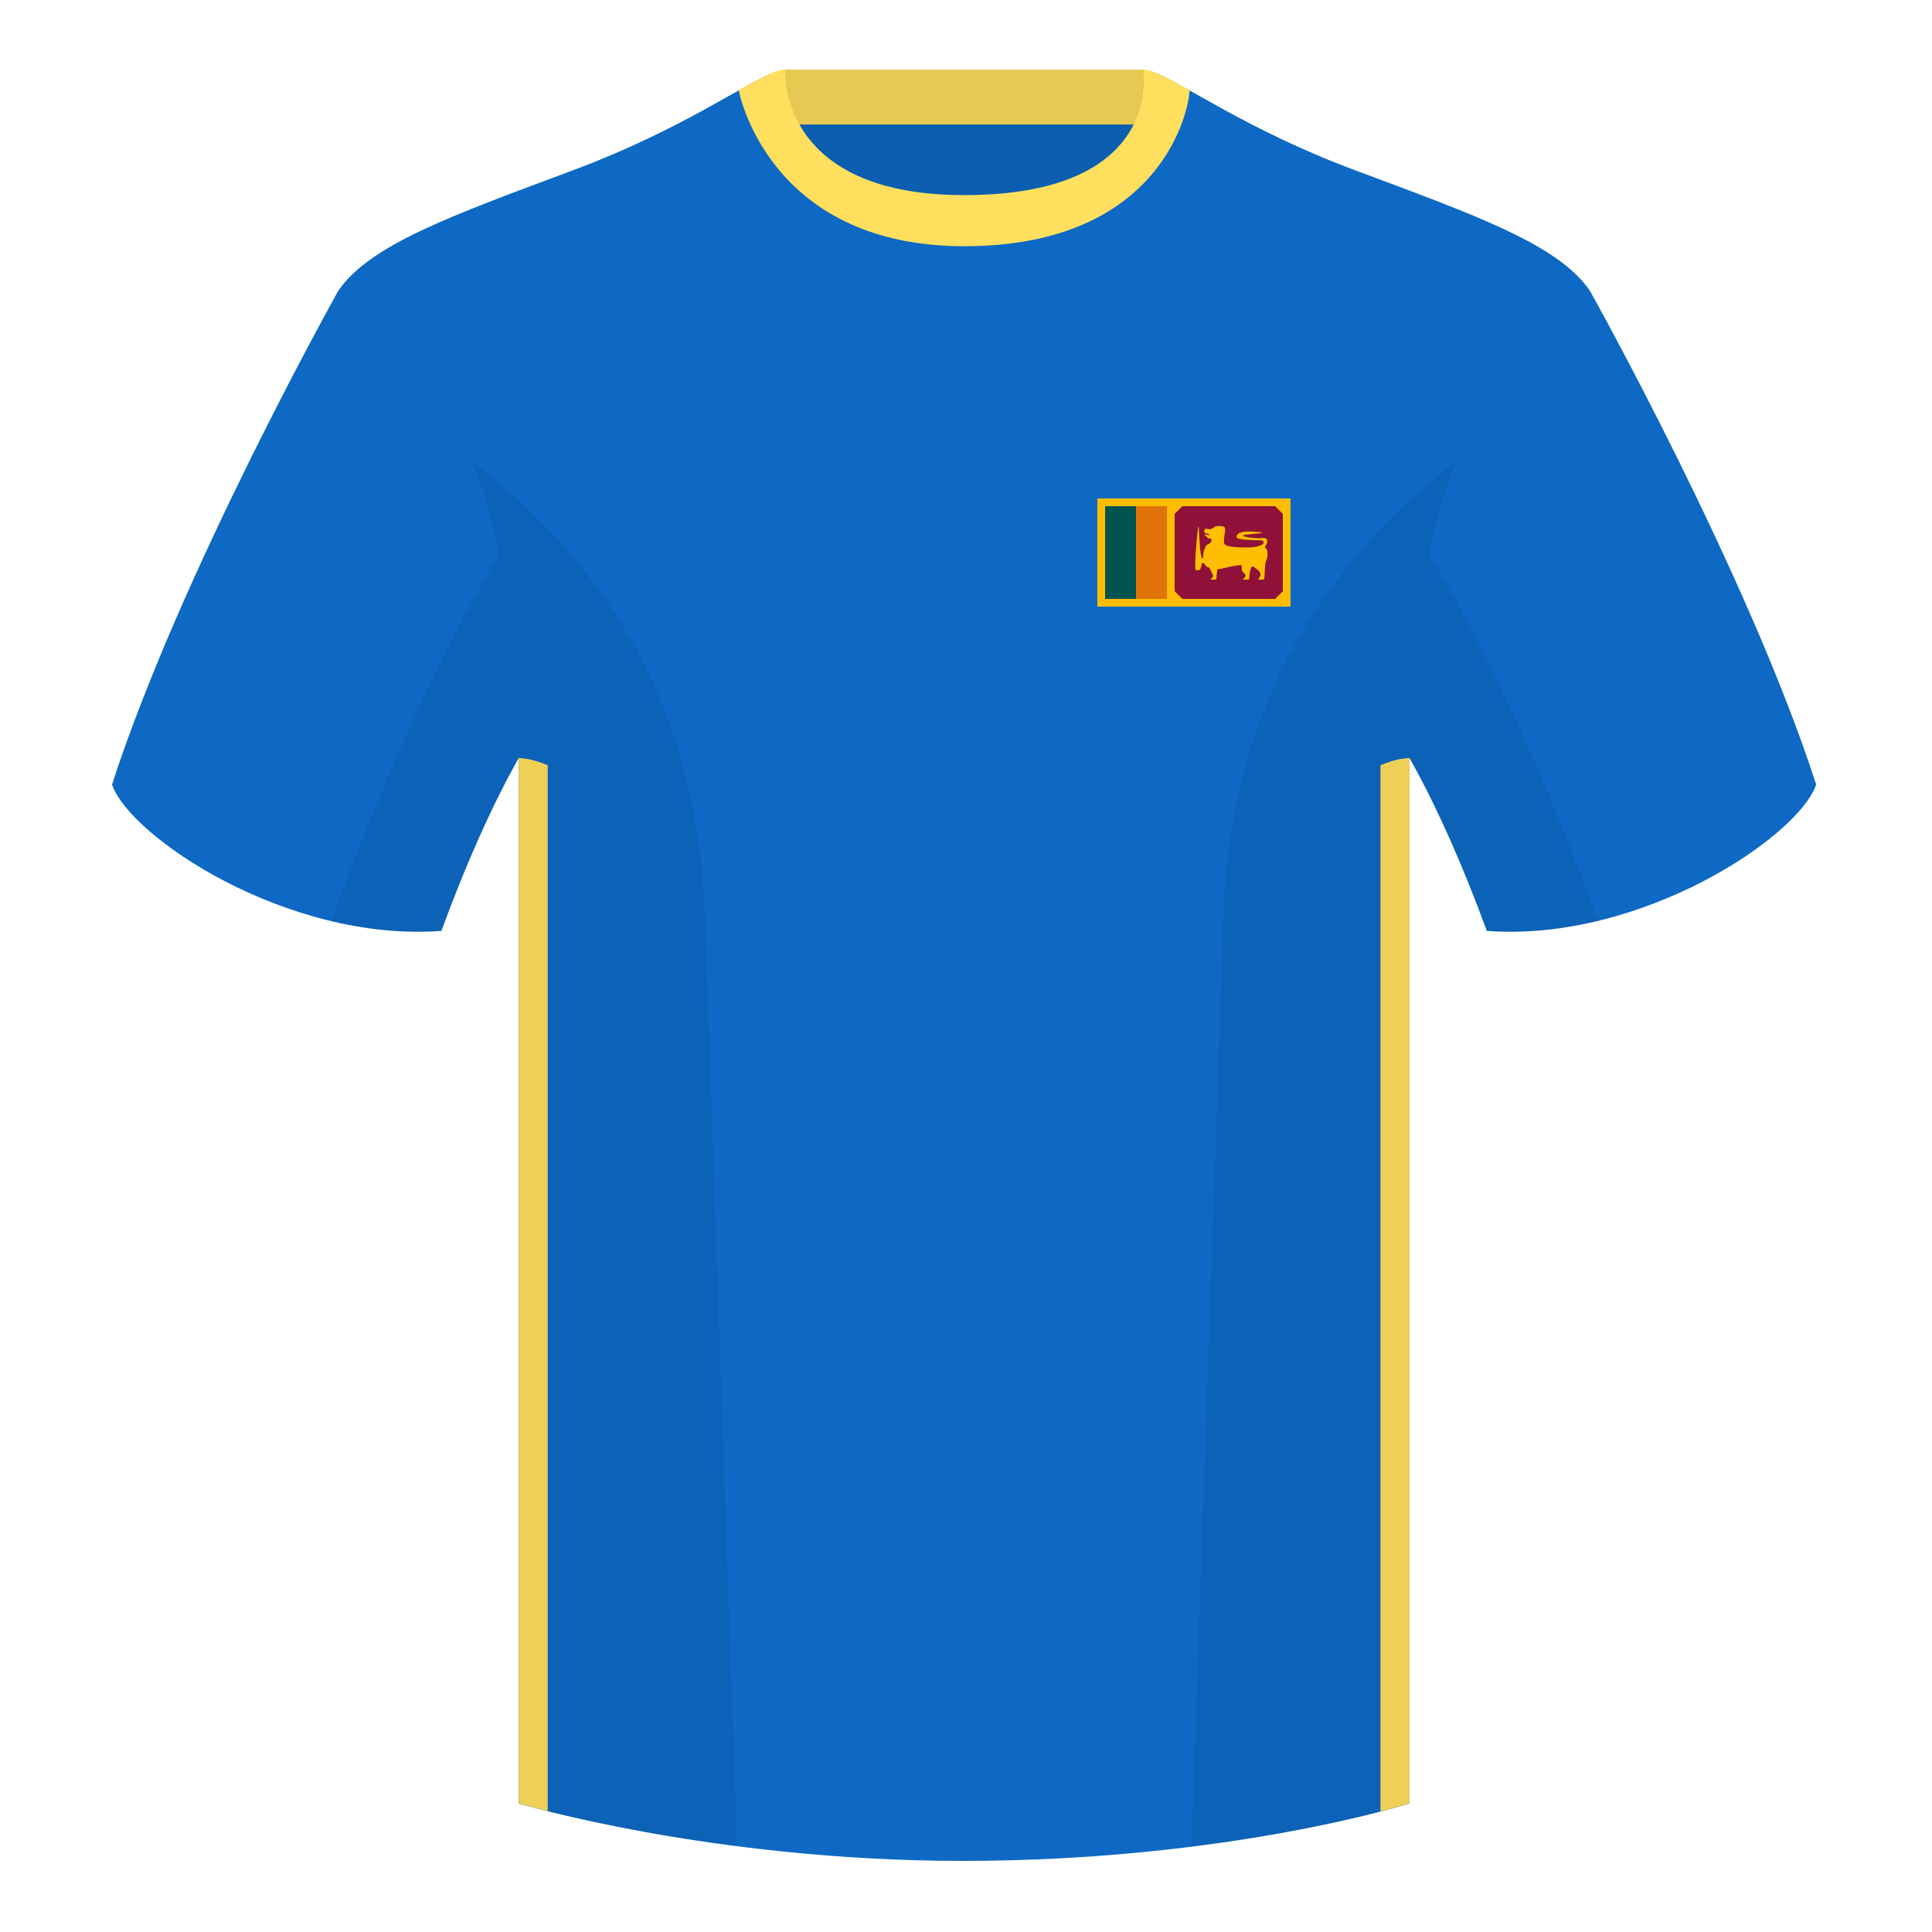 <?xml version="1.0" encoding="UTF-8"?><svg width="500" height="500" viewBox="0 0 500 500" xmlns="http://www.w3.org/2000/svg"><g fill="none" fill-rule="evenodd"><path d="M0 0h500v500H0z"/><path fill="#0B5EB0" d="M203.003 109.223h93.643V21.928h-93.643z"/><path fill="#E6C952" d="M202.864 32.228h93.459v-14.2h-93.459z"/><path d="M87.547 75.258s-40.763 72.8-58.547 127.77c4.445 13.375 45.208 40.86 85.232 37.885 13.34-36.4 24.46-52 24.46-52s2.963-95.085-51.144-113.655m323.925 0s40.763 72.8 58.547 127.77c-4.445 13.375-45.208 40.86-85.232 37.885-13.34-36.4-24.46-52-24.46-52s-2.963-95.085 51.144-113.655" fill="#0D69C3"/><path d="M249.511 57.703c-50.082 0-47.798-39.469-48.743-39.14-7.516 2.619-24.133 14.937-52.438 25.495-31.873 11.885-52.626 19.315-60.782 31.2 11.115 8.915 46.694 28.97 46.694 120.345v271.14s49.658 14.855 114.885 14.855c68.929 0 115.648-14.855 115.648-14.855v-271.14c0-91.375 35.58-111.43 46.699-120.345-8.157-11.885-28.91-19.315-60.782-31.2-28.36-10.577-44.982-22.919-52.478-25.511-.927-.318 4.177 39.156-48.703 39.156z" fill="#0D69C3"/><path d="M364.783 196.151v270.564s-2.615.832-7.521 2.101V198.029c1.661-.658 3.103-1.134 4.325-1.427.789-.189 1.855-.34 3.196-.451zM141.75 468.719c-4.861-1.215-7.5-2.005-7.5-2.005v-270.562c1.332.112 2.39.261 3.175.45 1.222.293 2.663.768 4.325 1.427V468.719zM307.852 23.345c-5.772-3.24-9.728-5.345-12.008-5.345 0 0 5.882 32.495-46.335 32.495-48.52 0-46.335-32.495-46.335-32.495-2.28 0-6.236 2.105-12.003 5.345 0 0 7.368 40.38 58.403 40.38 51.478 0 58.278-35.895 58.278-40.38z" fill="#FFDF5D"/><path d="M413.584 238.323c-9.288 2.238-19.065 3.316-28.798 2.593-8.198-22.369-15.557-36.883-20.013-44.748v270.577s-21.102 6.71-55.866 11.11c-.182-.02-.363-.04-.544-.06 1.881-54.795 5.722-166.47 8.276-240.705 2.055-59.755 31.085-95.29 60.099-117.44-2.675 6.781-5.071 14.606-6.999 23.667 7.354 11.851 24.436 42.069 43.831 94.964.005.014.01.028.014.041zM190.717 477.795c-34.248-4.401-56.476-11.051-56.476-11.051V196.172c-4.456 7.867-11.814 22.379-20.01 44.743-9.633.716-19.309-.332-28.511-2.524a1.113 1.113 0 01.02-.097c19.377-52.847 36.305-83.066 43.61-94.944-1.929-9.075-4.328-16.912-7.006-23.701 29.014 22.15 58.044 57.685 60.099 117.44 2.554 74.235 6.396 185.91 8.276 240.705h-.002z" fill-opacity=".07" fill="#000"/><path fill="#FEBD00" d="M284 129h50v28h-50z"/><path fill="#E1730A" d="M294 131h8v24h-8z"/><path fill="#00534E" d="M286 131h8v24h-8z"/><path fill="#8F1139" d="M306 131h24l2 2v20l-2 2h-24l-2-2v-20z"/><path d="M310.149 136.216c.23-.268.23 8.39 1.126 8.39.15 0-.013-1.436.419-2.462.504-1.196.708-1.196 1.022-1.323.759-.306 1.04-1.22.695-1.366-.346-.145-.772-.067-1.042-.44-.264-.364-.433-.349-.59-.658-.231-.456 1.203.49 1.173.042-.018-.28-.876-.265-1.253-.599-.19-.169 0-.531 0-.646 0-.509.835-.213 1.493-.213.658 0 .816-.568 1.509-.726.693-.158 1.312-.124 2.058.114.745.238-.17 2.781 0 4.186.162 1.341 5.595 1.196 7.204 1.125.655-.029 2.272-.325 2.856-.818.459-.388.055-1-.423-1-1.335 0-6.36-.038-6.36-.806 0-1.167 1.578-1.647 4.685-1.415 4.602.344-.3.48-2.422.798-2.563.385 3.257 1.11 4.52.846.617-.129 1.295.251 1.14 1.05-.155.8-.787 1.286-.649 1.344.921.39.921 2.335.381 3.444-.54 1.109-.234 4.916-.691 4.916h-1.421c.463-.649.674-1.118.635-1.406-.137-1.006-1.066-1.192-1.61-1.802-.348-.39-.704-.099-.846.186-.163.327-.343 1.334-.54 3.022h-1.656c.604-.455.849-.836.737-1.143-.229-.622-.905-.903-.905-1.359 0-.528-.054-1.24-.144-1.24-1.964 0-4.957 1.041-6.085 1.041-.316 0-.261 2.7-.462 2.7h-1.498c-.088 0 .777-.456.728-1.007-.024-.267-.344-.757-.52-1.182-.229-.552-.365-1.019-.84-1.019-.496 0-.891-1.188-1.296-1.117-.462.081-.272 1.384-.817 1.824-.156.126-.56.156-1.028 0s.489-11.015.719-11.283z" fill="#FFBF00"/></g></svg>